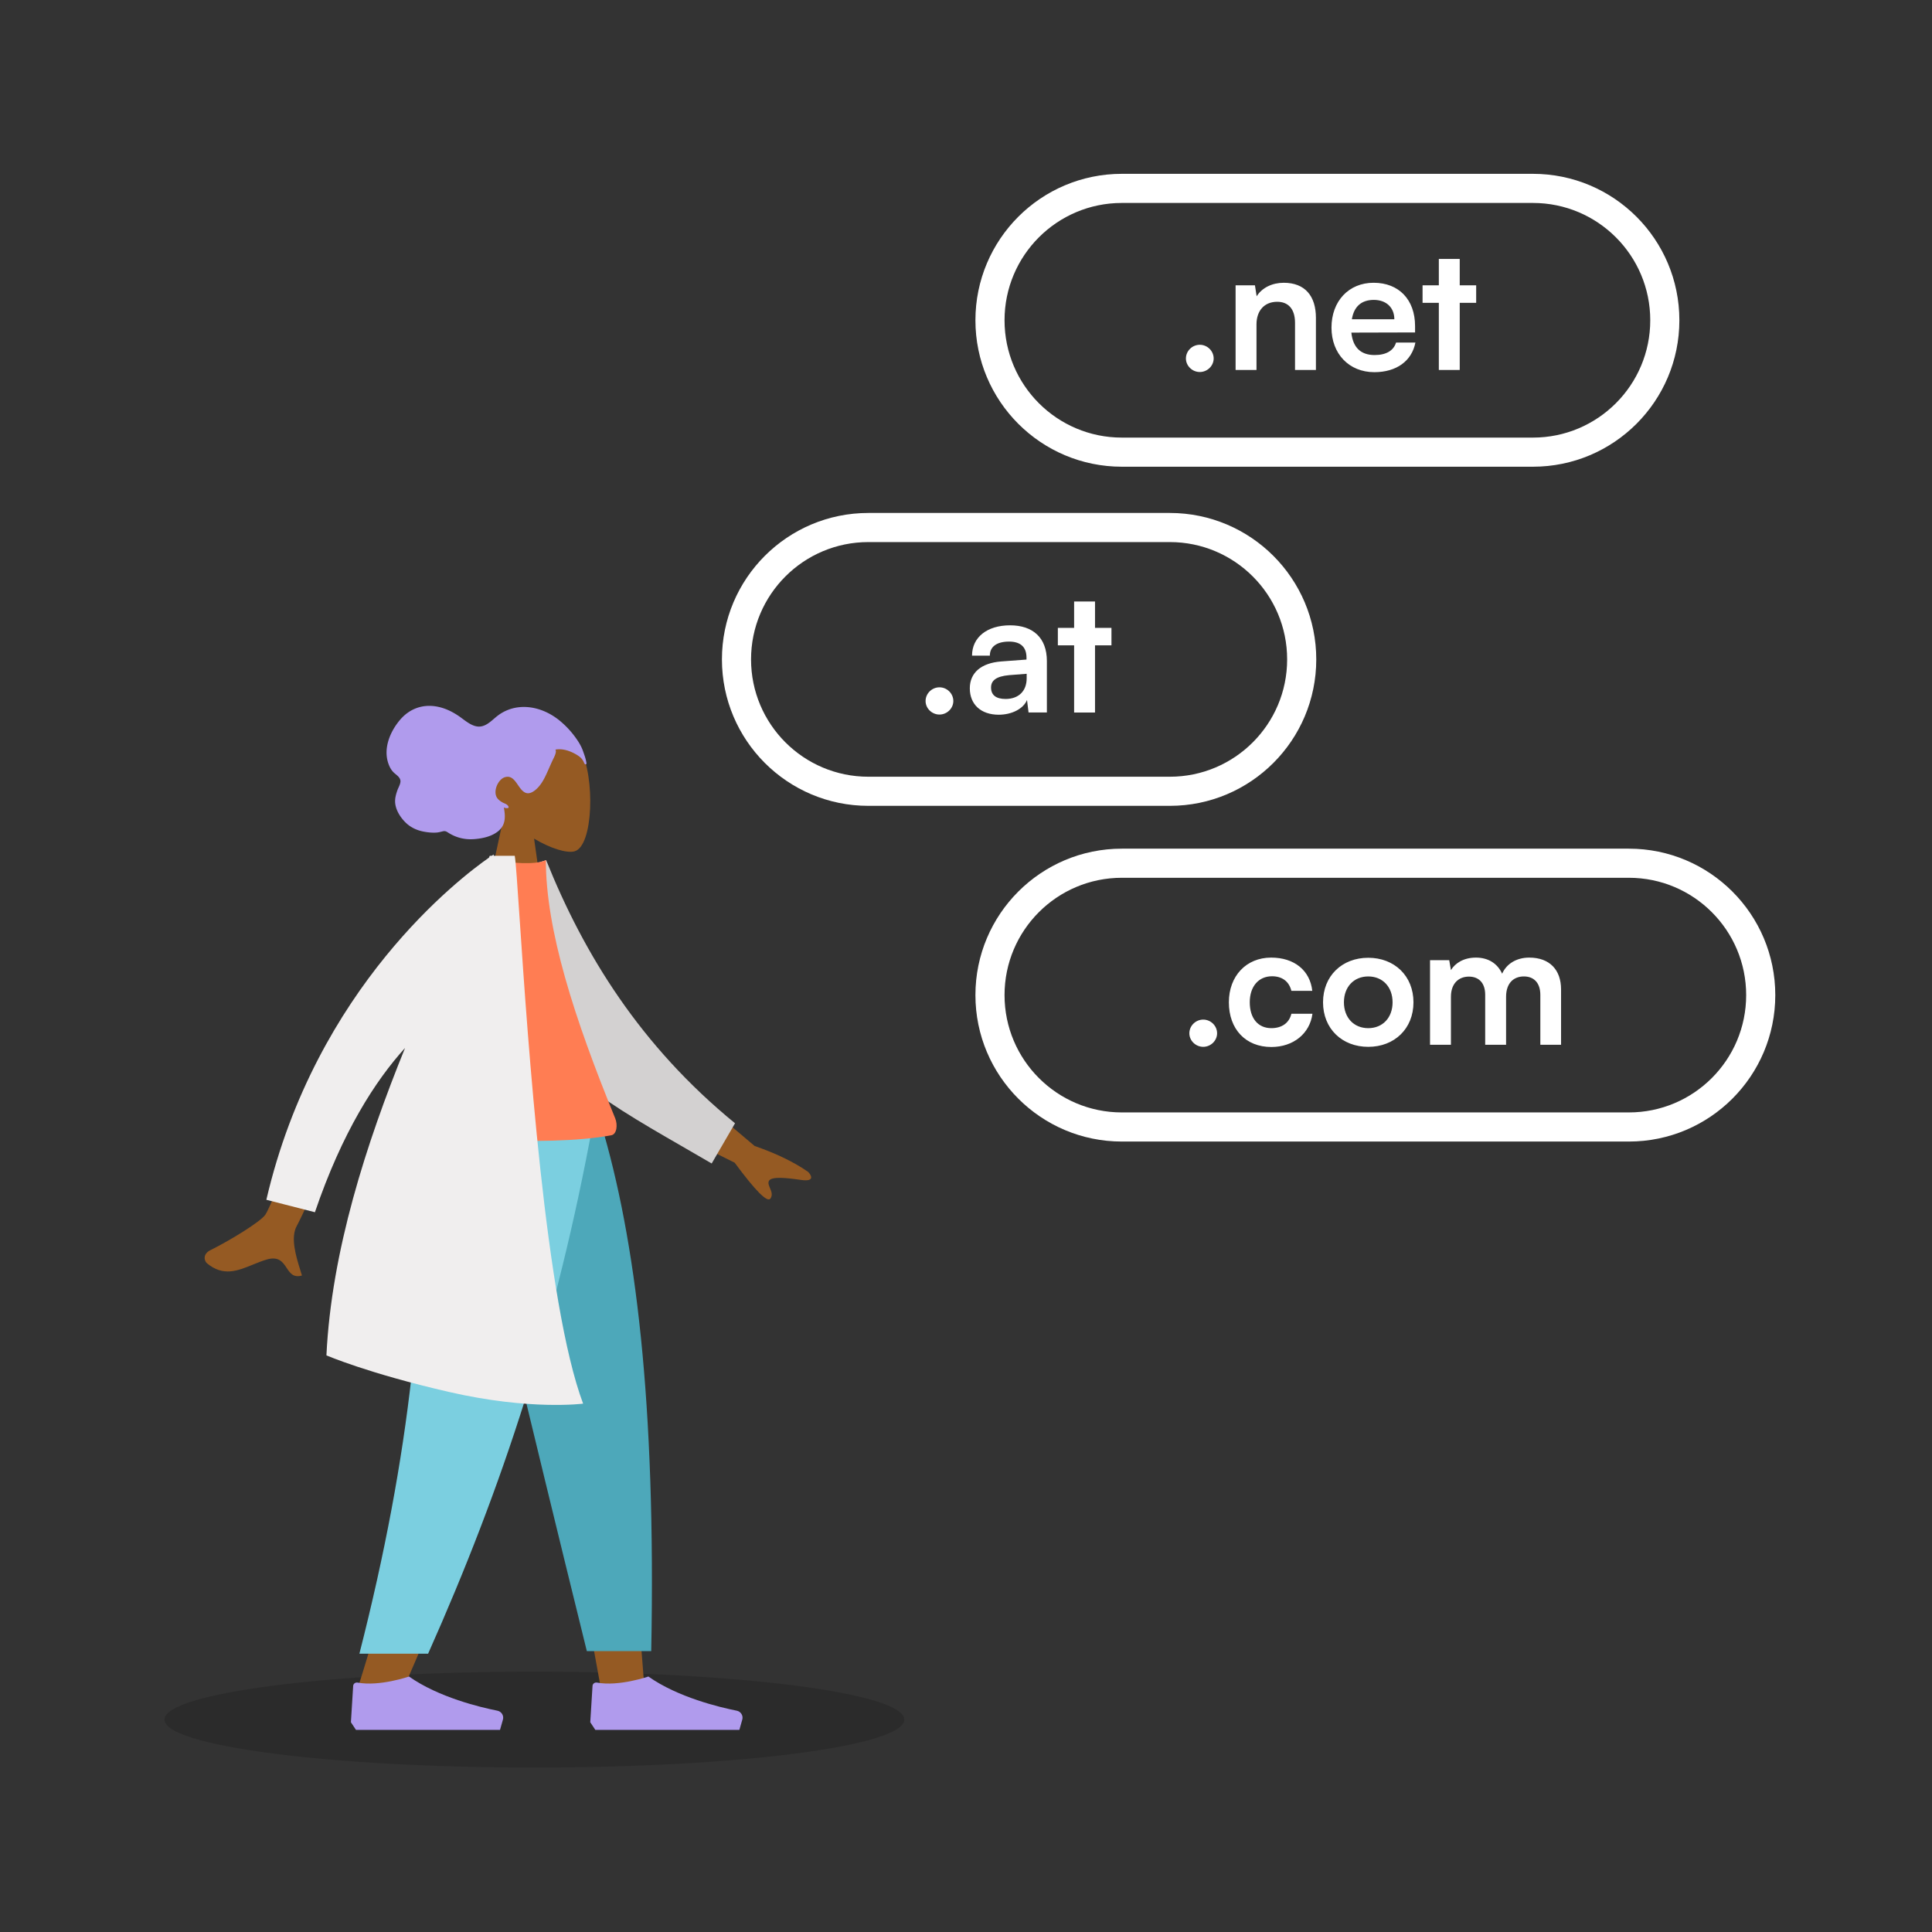 <svg xmlns="http://www.w3.org/2000/svg" width="564" height="564" fill="none"><rect width="100%" height="100%" fill="#333333" stroke="none"/><path fill="#fff" fill-rule="evenodd" d="M210.75 192.496c0-23.61 19.14-42.75 42.75-42.75h88c23.61 0 42.75 19.14 42.75 42.75s-19.14 42.75-42.75 42.75h-88c-23.61 0-42.75-19.14-42.75-42.75m42.75-34.25c-18.916 0-34.25 15.334-34.25 34.25s15.334 34.25 34.25 34.25h88c18.916 0 34.25-15.334 34.25-34.25s-15.334-34.25-34.25-34.25z" clip-rule="evenodd"/><path fill="#fff" d="M319.663 207.998h-6.1v-19.6h-4.75v-5.1h4.75v-7.7h6.1v7.7h4.8v5.1h-4.8zm-28.1.649c-5.25 0-8.45-3.05-8.45-7.7 0-4.55 3.3-7.4 9.15-7.85l7.4-.55v-.55c0-3.35-2-4.7-5.1-4.7-3.6 0-5.6 1.5-5.6 4.1h-5.2c0-5.35 4.4-8.85 11.1-8.85 6.65 0 10.75 3.6 10.75 10.45v15h-5.35l-.45-3.65c-1.05 2.55-4.4 4.3-8.25 4.3m2-4.6c3.75 0 6.15-2.25 6.15-6.05v-1.3l-5.15.4c-3.8.35-5.25 1.6-5.25 3.6 0 2.25 1.5 3.35 4.25 3.35m-19.313 4.551c-2.2 0-4.05-1.8-4.05-3.95 0-2.2 1.85-4 4.05-4s4.05 1.8 4.05 4c0 2.15-1.85 3.95-4.05 3.95"/><path fill="#fff" fill-rule="evenodd" d="M284.75 93.496c0-23.61 19.14-42.75 42.75-42.75h120c23.61 0 42.75 19.14 42.75 42.75s-19.14 42.75-42.75 42.75h-120c-23.61 0-42.75-19.14-42.75-42.75m42.75-34.25c-18.916 0-34.25 15.334-34.25 34.25s15.334 34.25 34.25 34.25h120c18.916 0 34.25-15.334 34.25-34.25s-15.334-34.25-34.25-34.25z" clip-rule="evenodd"/><path fill="#fff" d="M426.132 107.998h-6.1v-19.6h-4.75v-5.1h4.75v-7.7h6.1v7.7h4.8v5.1h-4.8zm-24.938.649c-7.35 0-12.5-5.35-12.5-13 0-7.75 5.05-13.1 12.3-13.1 7.4 0 12.1 4.95 12.1 12.65v1.85l-18.6.05c.45 4.35 2.75 6.55 6.8 6.55 3.35 0 5.55-1.3 6.25-3.65h5.65c-1.05 5.4-5.55 8.65-12 8.65m-.15-21.1c-3.6 0-5.8 1.95-6.4 5.65h12.4c0-3.4-2.35-5.65-6-5.65m-34.243 20.45h-6.1v-24.7h5.65l.5 3.2c1.55-2.5 4.55-3.95 7.9-3.95 6.2 0 9.4 3.85 9.4 10.25v15.2h-6.1v-13.75c0-4.15-2.05-6.15-5.2-6.15-3.75 0-6.05 2.6-6.05 6.6zm-16.551.601c-2.2 0-4.05-1.8-4.05-3.95 0-2.2 1.85-4 4.05-4s4.05 1.8 4.05 4c0 2.15-1.85 3.95-4.05 3.95"/><path fill="#fff" fill-rule="evenodd" d="M284.75 290.496c0-23.61 19.14-42.75 42.75-42.75h148c23.61 0 42.75 19.14 42.75 42.75s-19.14 42.75-42.75 42.75h-148c-23.61 0-42.75-19.14-42.75-42.75m42.75-34.25c-18.916 0-34.25 15.334-34.25 34.25s15.334 34.25 34.25 34.25h148c18.916 0 34.25-15.334 34.25-34.25s-15.334-34.25-34.25-34.25z" clip-rule="evenodd"/><path fill="#fff" d="M423.563 304.997h-6.1v-24.7h5.6l.5 2.9c1.25-2.05 3.75-3.65 7.3-3.65 3.75 0 6.35 1.85 7.65 4.7 1.25-2.85 4.15-4.7 7.9-4.7 6 0 9.3 3.6 9.3 9.3v16.15h-6.05v-14.55c0-3.55-1.9-5.4-4.8-5.4-2.95 0-5.2 1.9-5.2 5.95v14h-6.1v-14.6c0-3.45-1.85-5.3-4.75-5.3s-5.25 1.9-5.25 5.9zm-37.336-12.399c0-7.7 5.55-13 13.2-13s13.2 5.3 13.2 13-5.55 13-13.2 13-13.2-5.3-13.2-13m6.1 0c0 4.5 2.9 7.55 7.1 7.55s7.1-3.05 7.1-7.55-2.9-7.55-7.1-7.55-7.1 3.05-7.1 7.55m-33.59-.001c0-7.65 5.05-13.05 12.35-13.05 6.75 0 11.35 3.75 12 9.7h-6.1c-.7-2.8-2.75-4.25-5.65-4.25-3.9 0-6.5 2.95-6.5 7.6s2.4 7.55 6.3 7.55c3.05 0 5.2-1.5 5.85-4.2h6.15c-.75 5.75-5.55 9.7-12 9.7-7.5 0-12.4-5.2-12.4-13.05m-7.487 13.001c-2.2 0-4.05-1.8-4.05-3.95 0-2.2 1.85-4 4.05-4s4.05 1.8 4.05 4c0 2.15-1.85 3.95-4.05 3.95"/><path fill="#000" d="M156 515.996c59.647 0 108-6.268 108-14s-48.353-14-108-14-108 6.268-108 14 48.353 14 108 14" opacity=".15"/><path fill="#955A23" fill-rule="evenodd" d="M155.912 244.812c4.814 2.895 9.543 4.294 11.763 3.723 5.567-1.432 6.079-21.755 1.772-29.767-4.308-8.013-26.452-11.505-27.568 4.37-.388 5.509 1.931 10.426 5.356 14.438l-6.142 28.566h17.84z" clip-rule="evenodd"/><path fill="#B09BED" fill-rule="evenodd" d="M171.131 222.366c-.177-1.039-.609-2.192-.957-3.175-.45-1.266-1.129-2.408-1.878-3.485a26.4 26.4 0 0 0-4.964-5.375c-3.408-2.774-7.746-4.374-12.012-3.854a12.34 12.34 0 0 0-6.025 2.447c-1.608 1.233-3.155 3.048-5.237 3.178-2.265.142-4.342-1.853-6.159-3.086-2.048-1.389-4.228-2.402-6.622-2.795-4.011-.659-7.779.693-10.543 3.977-2.942 3.495-5.08 8.62-3.148 13.25.359.861.821 1.586 1.484 2.188.608.551 1.536 1.138 1.783 2.019.262.937-.52 2.145-.824 2.99-.434 1.211-.791 2.482-.664 3.798.208 2.162 1.569 4.225 3.007 5.646 1.462 1.446 3.263 2.275 5.185 2.657 1.284.255 2.596.396 3.901.3.648-.047 1.22-.227 1.847-.37.61-.139.952.023 1.469.357 2.406 1.552 4.992 2.152 7.77 1.922 2.344-.195 5.046-.762 6.958-2.365 2.124-1.78 2.081-4.235 1.582-6.857.529.261 1.994.424 1.119-.62-.347-.414-1.002-.582-1.447-.825-.518-.283-1.044-.649-1.446-1.111-1.625-1.864.016-5.659 2.057-6.284 3.034-.929 3.713 3.352 5.878 4.459 1.245.637 2.547-.233 3.48-1.122 1.249-1.19 2.101-2.767 2.836-4.372.606-1.321 1.169-2.661 1.786-3.976.289-.614 1.287-2.35.785-3.045 2.173-.432 4.593.469 6.464 1.651.773.488 1.363 1.026 1.775 1.889.088.184.281.734.522.756.45.042.282-.506.238-.767" clip-rule="evenodd"/><path fill="#955A23" fill-rule="evenodd" d="m135.147 327.711 27.229 93.633 12.807 70.301h12.854l-12.831-163.934z" clip-rule="evenodd"/><path fill="#955A23" fill-rule="evenodd" d="M122.91 327.711c1.9 48.642 1.15 75.172.725 79.592-.425 4.419-2.839 34.017-19.289 85.826h13.369c21.786-49.702 29.391-79.3 31.89-85.826 2.498-6.527 9.878-33.057 20.652-79.592z" clip-rule="evenodd"/><path fill="#4DA8BA" fill-rule="evenodd" d="M134.562 327.711q10.625 48.329 36.75 154.291h18.801c1.389-72.507-4.518-120.228-14.749-154.291z" clip-rule="evenodd"/><path fill="#7BCFE0" fill-rule="evenodd" d="M122.815 327.711c1.86 48.642-2.962 96.563-17.899 155.048h20.059c21.826-48.96 37.469-96.645 48.16-155.048z" clip-rule="evenodd"/><path fill="#B09BED" fill-rule="evenodd" d="m102.44 502.77.66-10.62c.04-.64.664-1.078 1.294-.96 6.413 1.204 15.013-1.772 15.013-1.772 8.592 6.073 20.83 8.99 25.803 9.979 1.181.235 1.939 1.43 1.61 2.588l-.856 3.01h-42.049zm69.873 0 .66-10.62c.04-.64.664-1.078 1.294-.96 6.414 1.204 15.013-1.772 15.013-1.772 8.593 6.073 20.83 8.99 25.803 9.979 1.181.235 1.939 1.43 1.61 2.588l-.855 3.01h-42.049z" clip-rule="evenodd"/><path fill="#955A23" fill-rule="evenodd" d="M77.438 354.627c2.772-4.065 18.808-47.287 18.808-47.287l13.166 1.908s-21.199 45.897-22.73 48.546c-1.989 3.441-.23 9.093.963 12.925.185.593.356 1.143.497 1.633-2.505.722-3.459-.709-4.464-2.218-1.135-1.704-2.336-3.507-5.914-2.419-1.383.421-2.711.961-4.009 1.488-4.483 1.823-8.6 3.497-13.33-.418-.75-.621-1.382-2.65 1.001-3.833 5.938-2.946 14.656-8.338 16.011-10.325m142.854-20.089-22.439-18.984-6.132 12.534 22.744 11.327q9.12 12.342 10.432 10.487c.737-1.042.292-2.097-.118-3.069-.32-.757-.618-1.464-.319-2.074.682-1.395 5.121-.933 9.315-.316 4.194.618 3.097-1.34 2.145-2.335q-6.186-4.308-15.628-7.57" clip-rule="evenodd"/><path fill="#D3D1D1" fill-rule="evenodd" d="m151.273 253.781 8.158-2.692c11.067 27.587 27.571 54.279 55.146 76.824l-6.819 11.74c-24.234-14.246-47.176-25.312-56.485-46.689-3.124-7.175-.255-30.604 0-39.183" clip-rule="evenodd"/><path fill="#FF7D53" fill-rule="evenodd" d="M123.253 331.419s35.054 3.709 55.183 0c1.662-.306 1.924-3.084 1.153-4.969-12.006-29.357-20.239-54.973-20.239-75.364-3.305 1.662-11.567.498-11.567.498-14.802 21.014-21.606 45.124-24.53 79.835" clip-rule="evenodd"/><path fill="#F0EEEE" fill-rule="evenodd" d="M143.541 249.826c.382-.257.584-.385.584-.385l-.022.385h6.169c.31 1.819.764 8.563 1.426 18.395 2.406 35.73 7.559 112.253 18.527 141.538 0 0-15.38 2.05-39.167-3.416-23.786-5.467-35.765-10.678-35.765-10.678 1.46-30.453 11.64-61.874 22.952-89.74-8.693 9.579-18.351 24.579-26.314 47.953l-14.175-3.631c14.445-62.115 56.766-94.15 64.979-99.869l.24-.552z" clip-rule="evenodd"/></svg>